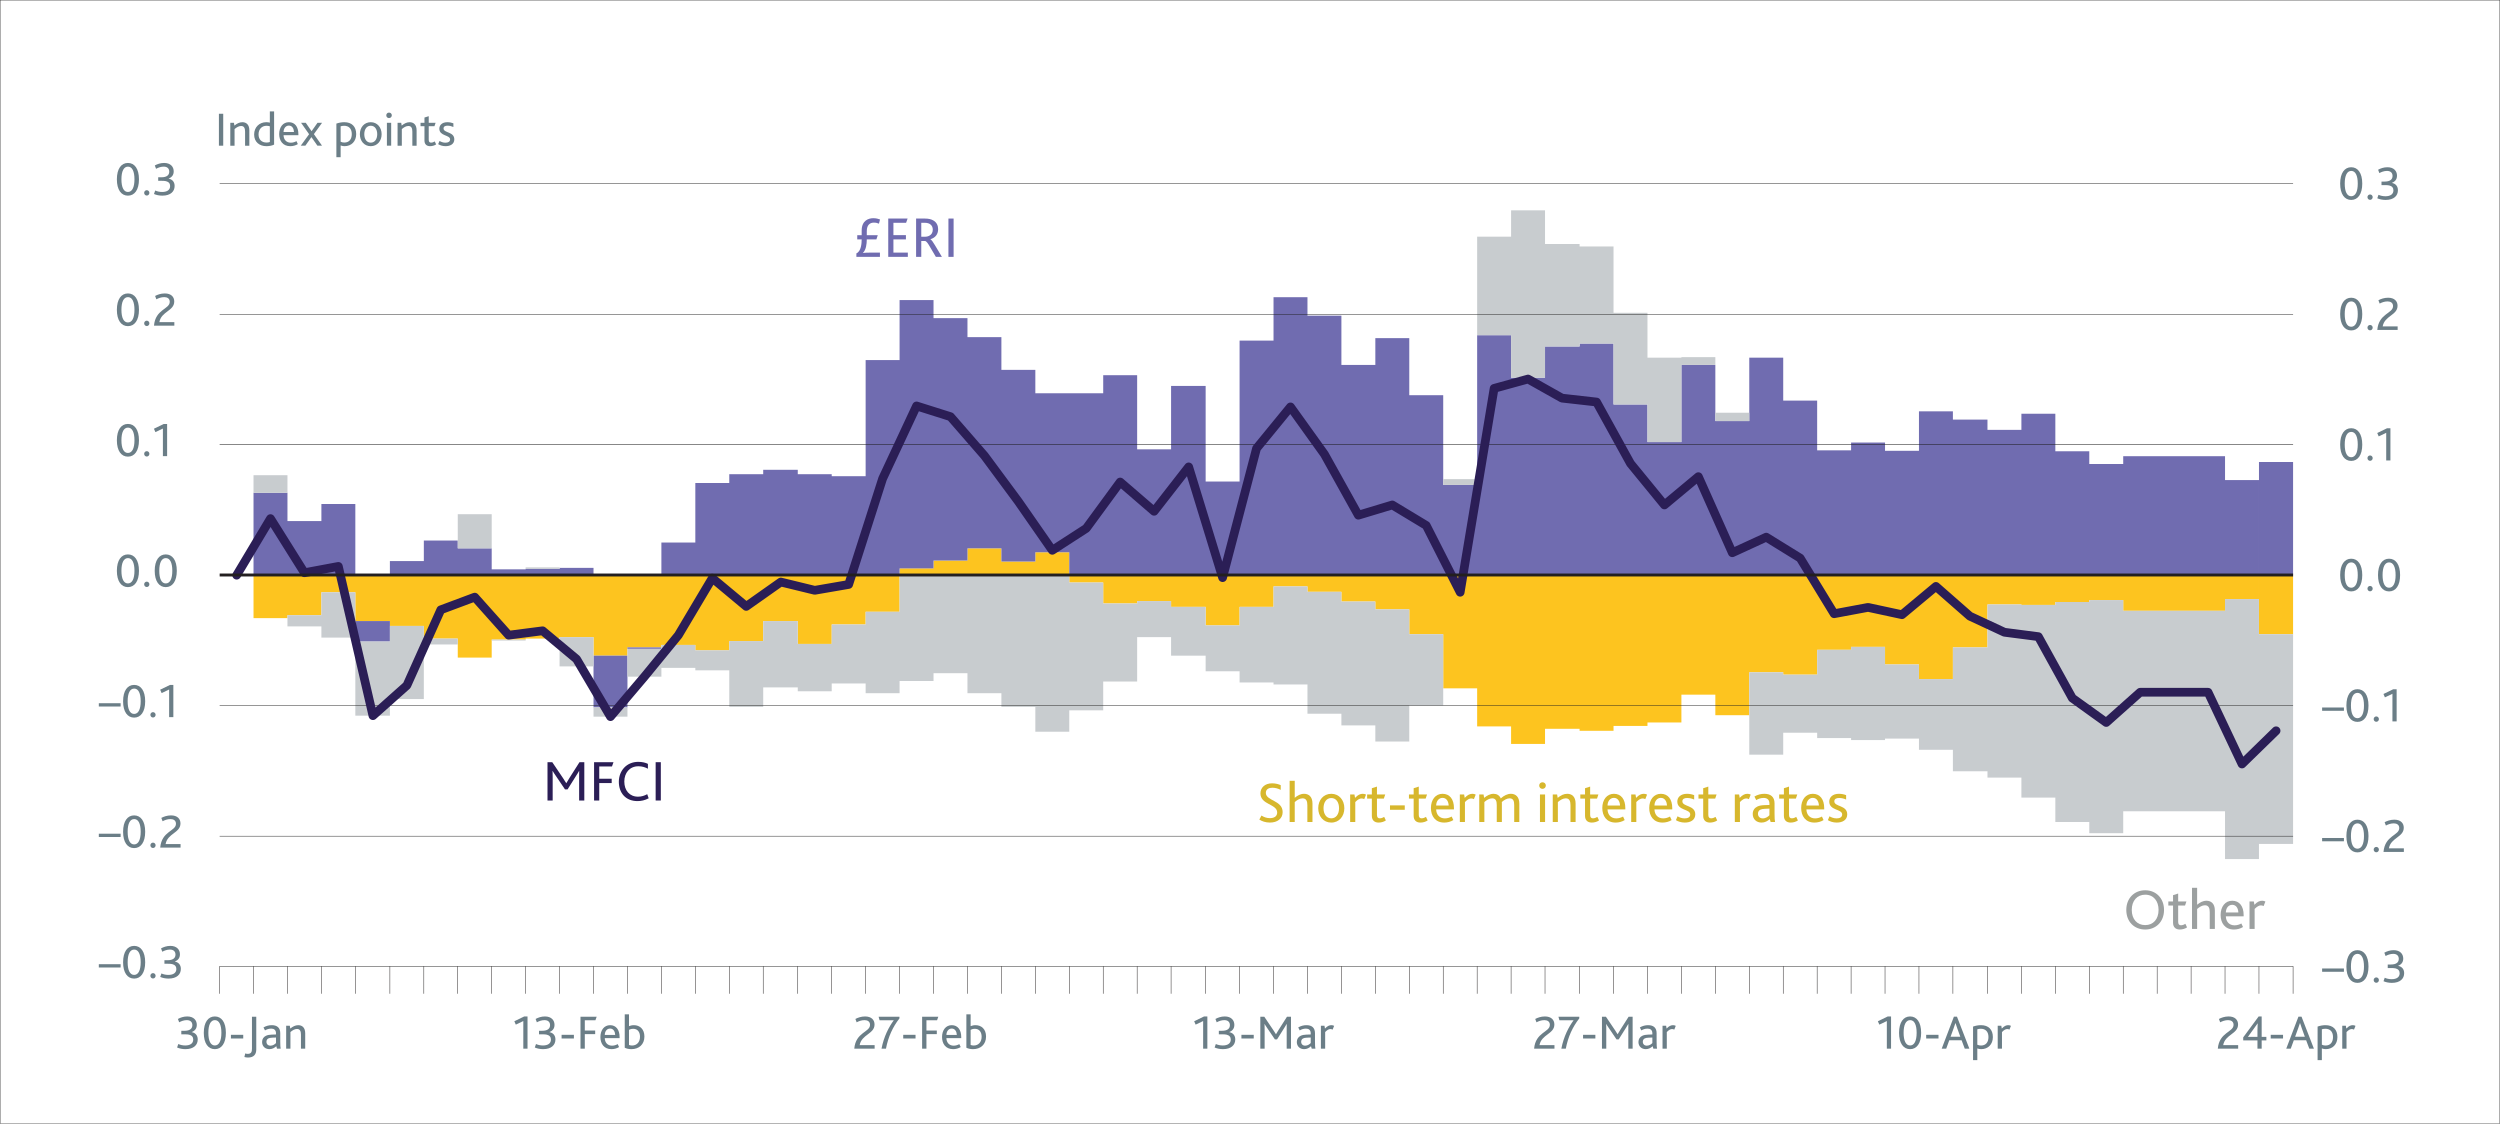<?xml version="1.0" encoding="utf-8"?>
<!-- Generator: Adobe Illustrator 22.1.0, SVG Export Plug-In . SVG Version: 6.00 Build 0)  -->
<svg version="1.1" id="Layer_1" xmlns="http://www.w3.org/2000/svg" xmlns:xlink="http://www.w3.org/1999/xlink" x="0px" y="0px"
	 viewBox="0 0 2579.5 1159.4" style="enable-background:new 0 0 2579.5 1159.4;" xml:space="preserve">
<style type="text/css">
	.st0{fill:#FDC41F;}
	.st1{fill:#706CB0;}
	.st2{fill:#C8CCCF;}
	.st3{fill:none;stroke:#231F20;stroke-width:0.49;stroke-linejoin:round;}
	.st4{fill:none;stroke:#1E1E1E;stroke-width:0.49;stroke-linejoin:round;}
	.st5{fill:none;stroke:#2B1E56;stroke-width:9;stroke-linecap:round;stroke-linejoin:round;stroke-miterlimit:10;}
	.st6{fill:#6B7E87;}
	.st7{fill:#D7B72D;}
	.st8{fill:#9CA0A0;}
	.st9{fill:#2B1E56;}
	.st10{fill:none;stroke:#231F20;stroke-width:3;stroke-linejoin:round;}
	.st11{fill:none;stroke:#1E1E1E;stroke-width:0.75;stroke-linejoin:round;}
</style>
<path class="st0" d="M2330.8,654.38H2366v-60.9h-35.19V654.38z M2295.78,618.14h35.02v-24.66h-35.02V618.14z M2260.77,630.22h35.02
	v-36.74h-35.02V630.22z M2225.75,630.22h35.02v-36.74h-35.02V630.22z M2190.73,630.22h35.02v-36.74h-35.02V630.22z M2155.72,619.15
	h35.02v-25.67h-35.02V619.15z M2120.7,621.16h35.02v-27.68h-35.02V621.16z M2085.68,624.18h35.02v-30.7h-35.02V624.18z
	 M2050.67,623.68h35.02v-30.2h-35.02V623.68z M2015,667.96h35.67v-74.48H2015V667.96z M1979.99,700.68H2015v-107.2h-35.02V700.68z
	 M1944.97,685.58h35.02v-92.1h-35.02V685.58z M1909.95,667.46h35.02v-73.98h-35.02V667.46z M1874.94,670.48h35.02v-77h-35.02V670.48
	z M1839.92,696.15h35.02V593.48h-35.02V696.15z M1804.9,693.63h35.02V593.48h-35.02V693.63z M1769.89,737.92h35.02V593.48h-35.02
	V737.92z M1734.87,716.78h35.02v-123.3h-35.02V716.78z M1699.85,745.47h35.02V593.48h-35.02V745.47z M1664.84,748.99h35.02V593.48
	h-35.02V748.99z M1629.82,754.02h35.02V593.48h-35.02V754.02z M1594.15,752.01h35.67V593.48h-35.67V752.01z M1559.14,767.61h35.02
	V593.48h-35.02V767.61z M1524.12,749.49h35.02V593.48h-35.02V749.49z M1489.1,710.24h35.02V593.48h-35.02V710.24z M1454.09,654.38
	h35.02v-60.9h-35.02V654.38z M1419.07,628.71h35.02v-35.23h-35.02V628.71z M1384.05,620.66h35.02v-27.18h-35.02V620.66z
	 M1349.04,610.59h35.02v-17.11h-35.02V610.59z M1314.02,605.06h35.02v-11.58h-35.02V605.06z M1279,626.19h35.02v-32.71H1279V626.19z
	 M1243.99,645.32H1279v-51.84h-35.02V645.32z M1208.32,626.19h35.67v-32.71h-35.67V626.19z M1173.31,620.15h35.02v-26.67h-35.02
	V620.15z M1138.29,622.67h35.02v-29.19h-35.02V622.67z M1103.27,601.03h35.02v-7.55h-35.02V601.03z M1068.26,569.83h35.02v23.65
	h-35.02V569.83z M1033.24,579.39h35.02v14.09h-35.02V579.39z M998.22,565.8h35.02v27.68h-35.02V565.8z M963.21,578.38h35.02v15.1
	h-35.02V578.38z M928.19,586.43h35.02v7.05h-35.02V586.43z M893.17,631.23h35.02v-37.75h-35.02V631.23z M858.16,644.31h35.02v-50.83
	h-35.02V644.31z M823.14,664.44h35.02v-70.96h-35.02V664.44z M787.47,640.79h35.67v-47.31h-35.67V640.79z M752.46,661.42h35.02
	v-67.94h-35.02V661.42z M717.44,670.98h35.02v-77.5h-35.02V670.98z M682.42,665.45h35.02v-71.97h-35.02V665.45z M647.41,667.96
	h35.02v-74.48h-35.02V667.96z M612.39,676.52h35.02v-83.04h-35.02V676.52z M577.37,657.4h35.02v-63.92h-35.02V657.4z M542.36,658.91
	h35.02v-65.42h-35.02V658.91z M507.34,659.91h35.02v-66.43h-35.02V659.91z M472.32,678.53h35.02v-85.05h-35.02V678.53z
	 M437.31,658.91h35.02v-65.42h-35.02V658.91z M402.29,645.82h35.02v-52.34h-35.02V645.82z M366.63,640.79h35.67v-47.31h-35.67
	V640.79z M331.61,611.09h35.02v-17.61h-35.02V611.09z M296.59,634.75h35.02v-41.27h-35.02V634.75z M261.58,637.77h35.02v-44.29
	h-35.02V637.77z"/>
<path class="st1" d="M2330.8,476.72H2366v116.76h-35.19V476.72z M2295.78,495.34h35.02v98.14h-35.02V495.34z M2260.77,470.68h35.02
	v122.8h-35.02V470.68z M2225.75,470.68h35.02v122.8h-35.02V470.68z M2190.73,470.68h35.02v122.8h-35.02V470.68z M2155.72,478.73
	h35.02v114.75h-35.02V478.73z M2120.7,465.65h35.02v127.83h-35.02V465.65z M2085.68,426.9h35.02v166.58h-35.02V426.9z
	 M2050.67,443.51h35.02v149.97h-35.02V443.51z M2015,432.94h35.67v160.54H2015V432.94z M1979.99,424.38H2015v169.1h-35.02V424.38z
	 M1944.97,465.15h35.02v128.33h-35.02V465.15z M1909.95,456.59h35.02v136.89h-35.02V456.59z M1874.94,464.64h35.02v128.84h-35.02
	V464.64z M1839.92,413.31h35.02v180.17h-35.02V413.31z M1804.9,369.02h35.02v224.46h-35.02V369.02z M1769.89,434.45h35.02v159.03
	h-35.02V434.45z M1734.87,376.57h35.02v216.91h-35.02V376.57z M1699.85,456.09h35.02v137.39h-35.02V456.09z M1664.84,417.34h35.02
	v176.14h-35.02V417.34z M1629.82,354.43h35.02v239.05h-35.02V354.43z M1594.15,357.45h35.67v236.03h-35.67V357.45z M1559.14,389.66
	h35.02v203.82h-35.02V389.66z M1524.12,345.87h35.02v247.61h-35.02V345.87z M1489.1,500.38h35.02v93.1h-35.02V500.38z
	 M1454.09,407.77h35.02v185.71h-35.02V407.77z M1419.07,348.89h35.02v244.59h-35.02V348.89z M1384.05,376.57h35.02v216.91h-35.02
	V376.57z M1349.04,325.74h35.02v267.74h-35.02V325.74z M1314.02,306.62h35.02v286.86h-35.02V306.62z M1279,351.41h35.02v242.07H1279
	V351.41z M1243.99,496.85H1279v96.63h-35.02V496.85z M1208.32,398.21h35.67v195.27h-35.67V398.21z M1173.31,463.64h35.02v129.84
	h-35.02V463.64z M1138.29,387.14h35.02v206.34h-35.02V387.14z M1103.27,405.76h35.02v187.72h-35.02V405.76z M1068.26,405.76h35.02
	v164.07h-35.02V405.76z M1033.24,381.6h35.02v197.78h-35.02V381.6z M998.22,347.88h35.02V565.8h-35.02V347.88z M963.21,328.26h35.02
	v250.13h-35.02V328.26z M928.19,309.64h35.02v276.8h-35.02V309.64z M893.17,371.54h35.02v221.94h-35.02V371.54z M858.16,491.32
	h35.02v102.16h-35.02V491.32z M823.14,489.3h35.02v104.18h-35.02V489.3z M787.47,484.77h35.67v108.71h-35.67V484.77z M752.46,489.3
	h35.02v104.18h-35.02V489.3z M717.44,498.36h35.02v95.12h-35.02V498.36z M682.42,559.76h35.02v33.72h-35.02V559.76z M647.41,669.47
	h35.02v-1.51h-35.02V669.47z M612.39,729.87h35.02v-53.35h-35.02V729.87z M577.37,585.93h35.02v7.55h-35.02V585.93z M542.36,586.94
	h35.02v6.54h-35.02V586.94z M507.34,587.44h35.02v6.04h-35.02V587.44z M472.32,565.8h35.02v27.68h-35.02V565.8z M437.31,557.75
	h35.02v35.73h-35.02V557.75z M402.29,578.89h35.02v14.59h-35.02V578.89z M366.63,661.93h35.67v-21.14h-35.67V661.93z M331.61,520
	h35.02v73.48h-35.02V520z M296.59,537.62h35.02v55.86h-35.02V537.62z M261.58,508.43h35.02v85.05h-35.02V508.43z"/>
<path class="st2" d="M2330.8,870.78H2366V654.38h-35.19V870.78z M2295.78,886.38h35.02V618.14h-35.02V886.38z M2260.77,837.06h35.02
	V630.22h-35.02V837.06z M2225.75,837.06h35.02V630.22h-35.02V837.06z M2190.73,837.06h35.02V630.22h-35.02V837.06z M2155.72,859.71
	h35.02V619.15h-35.02V859.71z M2120.7,848.13h35.02V621.16h-35.02V848.13z M2085.68,822.97h35.02V624.18h-35.02V822.97z
	 M2050.67,802.34h35.02V623.68h-35.02V802.34z M2015,795.79h35.67V667.96H2015V795.79z M1979.99,773.65H2015v-72.97h-35.02V773.65z
	 M1944.97,762.08h35.02v-76.5h-35.02V762.08z M1909.95,763.59h35.02v-96.12h-35.02V763.59z M1874.94,761.57h35.02v-91.09h-35.02
	V761.57z M1839.92,756.04h35.02v-59.89h-35.02V756.04z M1804.9,778.68h35.02v-85.05h-35.02V778.68z M1769.89,425.89h35.02v8.56
	h-35.02V425.89z M1734.87,368.52h35.02v8.05h-35.02V368.52z M1699.85,369.02h35.02v87.07h-35.02V369.02z M1664.84,322.72h35.02
	v94.61h-35.02V322.72z M1629.82,254.28h35.02v100.15h-35.02V254.28z M1594.15,251.76h35.67v105.69h-35.67V251.76z M1559.14,217.03
	h35.02v172.62h-35.02V217.03z M1524.12,244.21h35.02v101.66h-35.02V244.21z M1489.1,494.34h35.02v6.04h-35.02V494.34z
	 M1454.09,727.85h35.02v-73.48h-35.02V727.85z M1419.07,765.1h35.02V628.71h-35.02V765.1z M1384.05,748.49h35.02V620.66h-35.02
	V748.49z M1349.04,736.41h35.02V610.59h-35.02V736.41z M1314.02,706.21h35.02V605.06h-35.02V706.21z M1279,704.2h35.02v-78.01H1279
	V704.2z M1243.99,692.62H1279v-47.31h-35.02V692.62z M1208.32,676.52h35.67v-50.33h-35.67V676.52z M1173.31,657.4h35.02v-37.24
	h-35.02V657.4z M1138.29,703.19h35.02v-80.52h-35.02V703.19z M1103.27,732.89h35.02V601.03h-35.02V732.89z M1068.26,755.03h35.02
	V593.48h-35.02V755.03z M1033.24,729.36h35.02V593.48h-35.02V729.36z M998.22,715.27h35.02V593.48h-35.02V715.27z M963.21,694.64
	h35.02V593.48h-35.02V694.64z M928.19,702.69h35.02V593.48h-35.02V702.69z M893.17,715.27h35.02v-84.05h-35.02V715.27z
	 M858.16,705.21h35.02v-60.9h-35.02V705.21z M823.14,713.26h35.02v-48.82h-35.02V713.26z M787.47,709.23h35.67v-68.44h-35.67V709.23
	z M752.46,729.36h35.02v-67.94h-35.02V729.36z M717.44,691.62h35.02v-20.63h-35.02V691.62z M682.42,689.1h35.02v-23.65h-35.02V689.1
	z M647.41,698.16h35.02v-28.69h-35.02V698.16z M612.39,739.43h35.02v-9.56h-35.02V739.43z M577.37,687.59h35.02v-30.2h-35.02V687.59
	z M542.36,585.43h35.02v1.51h-35.02V585.43z M507.34,660.92h35.02v-1.01h-35.02V660.92z M472.32,530.57h35.02v35.23h-35.02V530.57z
	 M437.31,664.94h35.02v-6.04h-35.02V664.94z M402.29,721.31h35.02v-75.49h-35.02V721.31z M366.63,738.42h35.67v-76.5h-35.67V738.42z
	 M331.61,657.9h35.02v-46.8h-35.02V657.9z M296.59,646.32h35.02v-11.58h-35.02V646.32z M261.58,490.31h35.02v18.12h-35.02V490.31z"
	/>
<path class="st3" d="M2366,996.96v28.35 M2330.8,996.96v28.35 M2295.78,996.96v28.35 M2260.77,996.96v28.35 M2225.75,996.96v28.35
	 M2190.73,996.96v28.35 M2155.72,996.96v28.35 M2120.7,996.96v28.35 M2085.68,996.96v28.35 M2050.67,996.96v28.35 M2015,996.96
	v28.35 M1979.98,996.96v28.35 M1944.97,996.96v28.35 M1909.95,996.96v28.35 M1874.93,996.96v28.35 M1839.92,996.96v28.35
	 M1804.9,996.96v28.35 M1769.88,996.96v28.35 M1734.87,996.96v28.35 M1699.85,996.96v28.35 M1664.83,996.96v28.35 M1629.82,996.96
	v28.35 M1594.15,996.96v28.35 M1559.14,996.96v28.35 M1524.12,996.96v28.35 M1489.1,996.96v28.35 M1454.09,996.96v28.35
	 M1419.07,996.96v28.35 M1384.05,996.96v28.35 M1349.04,996.96v28.35 M1314.02,996.96v28.35 M1279,996.96v28.35 M1243.99,996.96
	v28.35 M1208.32,996.96v28.35 M1173.31,996.96v28.35 M1138.29,996.96v28.35 M1103.27,996.96v28.35 M1068.26,996.96v28.35
	 M1033.24,996.96v28.35 M998.22,996.96v28.35 M963.21,996.96v28.35 M928.19,996.96v28.35 M893.17,996.96v28.35 M858.16,996.96v28.35
	 M823.14,996.96v28.35 M787.47,996.96v28.35 M752.46,996.96v28.35 M717.44,996.96v28.35 M682.42,996.96v28.35 M647.41,996.96v28.35
	 M612.39,996.96v28.35 M577.37,996.96v28.35 M542.36,996.96v28.35 M507.34,996.96v28.35 M472.32,996.96v28.35 M437.31,996.96v28.35
	 M402.29,996.96v28.35 M366.63,996.96v28.35 M331.61,996.96v28.35 M296.59,996.96v28.35 M261.58,996.96v28.35 M226.65,996.96v28.35"
	/>
<line class="st4" x1="226.63" y1="189.35" x2="2366" y2="189.35"/>
<line class="st4" x1="226.63" y1="324.23" x2="2366" y2="324.23"/>
<line class="st4" x1="226.63" y1="458.6" x2="2366" y2="458.6"/>
<line class="st4" x1="226.63" y1="727.85" x2="2366" y2="727.85"/>
<line class="st4" x1="226.63" y1="862.73" x2="2366" y2="862.73"/>
<line class="st4" x1="226.63" y1="997.17" x2="2366" y2="997.17"/>
<g>
	<polyline class="st5" points="244.19,593.48 279.08,535.1 314.1,590.96 349.12,584.42 384.78,738.42 419.8,707.22 454.82,629.21 
		489.83,616.13 524.85,655.38 559.87,650.85 594.88,680.04 629.9,739.43 664.92,698.16 699.93,655.38 734.95,596.5 769.97,625.69 
		805.63,600.53 840.65,609.08 875.66,603.04 910.68,493.83 945.7,418.85 980.71,429.92 1015.73,470.18 1050.75,517.49 
		1085.76,567.81 1120.78,545.17 1155.8,497.36 1190.81,527.55 1226.48,481.75 1261.49,596 1296.51,462.63 1331.53,419.85 
		1366.54,468.67 1401.56,531.58 1436.58,521.01 1471.59,542.15 1506.61,611.09 1541.63,400.73 1576.64,391.09 1611.66,410.79 
		1647.33,414.82 1682.34,478.23 1717.36,521.01 1752.38,491.82 1787.39,570.33 1822.41,554.23 1857.43,575.87 1892.44,633.24 
		1927.46,626.7 1962.48,634.25 1997.49,605.06 2032.51,635.76 2068.17,652.36 2103.19,656.89 2138.21,720.3 2173.22,745.47 
		2208.24,714.27 2243.26,714.27 2278.27,714.27 2313.29,788.31 2348.46,754.02 	"/>
</g>
<g>
	<path class="st6" d="M183.97,1077.22c2.2,1,4.65,1.5,7.2,1.5c4.75,0,8.2-1.9,8.2-6.1c0-2.65-1.45-4.35-4.3-5.05
		c-1.1-0.25-2.45-0.35-4.2-0.35h-3.8v-3.65h3.2c6,0,8.2-2.5,8.2-5.8c0-3.05-1.85-5.2-5.75-5.2c-2.95,0-5.8,1.1-7.85,2.25l-1.3-3.45
		c2.4-1.35,5.8-2.6,9.6-2.6c6.75,0,9.9,4.05,9.9,8.65c0,3.65-1.75,6.05-5.2,7.45v0.1c3.85,0.75,6.15,3.45,6.15,7.55
		c0,5.55-4,10-12.75,10c-3.1,0-6.2-0.65-8.55-1.7L183.97,1077.22z"/>
	<path class="st6" d="M210.27,1065.67c0-10.95,4.55-16.9,11.4-16.9c6.85,0,11.4,5.95,11.4,16.9c0,10.9-4.55,16.85-11.4,16.85
		C214.82,1082.52,210.27,1076.57,210.27,1065.67z M228.43,1065.67c0-8.3-2.35-13.1-6.7-13.1c-4.4,0-6.75,4.8-6.75,13.1
		c0,8.25,2.35,13.05,6.7,13.05C226.03,1078.72,228.43,1073.92,228.43,1065.67z"/>
	<path class="st6" d="M238.27,1067.72h12.7v3.8h-12.7V1067.72z"/>
	<path class="st6" d="M253.02,1086.92c0.85,0.35,1.85,0.45,2.65,0.45c3.6,0,4.3-2.2,4.3-5.3v-33h4.45v33.8c0,4.9-2.45,8.3-8.5,8.3
		c-1.5,0-2.7-0.25-3.75-0.55L253.02,1086.92z"/>
	<path class="st6" d="M285.07,1079.47c-1.8,1.7-4.1,3.05-7.05,3.05c-4.35,0-7.6-2.85-7.6-7.4c0-3.15,1.6-5.25,4-6.4
		c1.65-0.8,3.55-1.1,5.95-1.2l4.4-0.15v-1.25c0-3.35-2.05-4.8-4.9-4.8c-2.7,0-4.75,0.85-6.45,1.85l-1.55-3.05
		c2.75-1.65,5.75-2.35,8.55-2.35c5.35,0,8.75,2.55,8.75,8.25v8.6c0,4.05,0.15,6.2,0.45,7.4h-3.8L285.07,1079.47z M280.92,1070.67
		c-1.9,0.05-3.15,0.35-4.15,0.85c-1.2,0.7-1.85,1.9-1.85,3.35c0,2.45,1.6,4.05,4.15,4.05c2.7,0,4.7-1.65,5.7-2.7v-5.7
		L280.92,1070.67z"/>
	<path class="st6" d="M295.27,1058.37h3.75l0.5,2.9c2.55-2.1,5.2-3.5,8.2-3.5c3.75,0,7.2,2.2,7.2,8.4v15.85h-4.4v-14.4
		c0-3.35-0.8-5.95-4.05-5.95c-2.4,0-4.7,1.4-6.8,3.2v17.15h-4.4V1058.37z"/>
</g>
<g>
	<path class="st6" d="M539.95,1053.52l-7.75,3.7l-1.5-3.5l10.1-4.9h3.5v33.2h-4.35V1053.52z"/>
	<path class="st6" d="M553.05,1077.22c2.2,1,4.65,1.5,7.2,1.5c4.75,0,8.2-1.9,8.2-6.1c0-2.65-1.45-4.35-4.3-5.05
		c-1.1-0.25-2.45-0.35-4.2-0.35h-3.8v-3.65h3.2c6,0,8.2-2.5,8.2-5.8c0-3.05-1.85-5.2-5.75-5.2c-2.95,0-5.8,1.1-7.85,2.25l-1.3-3.45
		c2.4-1.35,5.8-2.6,9.6-2.6c6.75,0,9.9,4.05,9.9,8.65c0,3.65-1.75,6.05-5.2,7.45v0.1c3.85,0.75,6.15,3.45,6.15,7.55
		c0,5.55-4,10-12.75,10c-3.1,0-6.2-0.65-8.55-1.7L553.05,1077.22z"/>
	<path class="st6" d="M579.45,1067.72h12.7v3.8h-12.7V1067.72z"/>
	<path class="st6" d="M598.95,1049.07h16.7l-1.3,3.65H603.4v10.6h10.7v3.7h-10.7v15h-4.45V1049.07z"/>
	<path class="st6" d="M619.5,1070.02c0-7.2,3.95-12.25,10-12.25c6.2,0,9.8,4.75,9.8,12.3v1.1H624c0.1,4.45,2.8,7.75,7.5,7.75
		c2.25,0,4.2-0.7,5.85-1.6l1.4,3.05c-2.2,1.4-5.1,2.15-7.8,2.15C623.1,1082.52,619.5,1076.77,619.5,1070.02z M634.75,1067.87
		c-0.1-3.3-1.7-6.6-5.25-6.6c-3.4,0-5.45,3-5.5,6.6H634.75z"/>
	<path class="st6" d="M644.6,1081.02v-34.4h4.4v12.15c1.45-0.55,2.95-1,5.05-1c6.05,0,10.85,4.05,10.85,11.75c0,8.2-5.7,13-13.4,13
		C648.55,1082.52,646.15,1081.87,644.6,1081.02z M660.35,1069.72c0-4.85-2.45-8.2-6.95-8.2c-2.3,0-3.6,0.7-4.4,1.05v15.65
		c1.1,0.4,2.25,0.55,3.2,0.55C657.05,1078.77,660.35,1075.22,660.35,1069.72z"/>
</g>
<g>
	<path class="st6" d="M897.7,1057.42c0-3.5-2.65-4.85-5.65-4.85c-3.25,0-6.1,1.15-8.15,2.25l-1.3-3.45c2.3-1.25,5.9-2.6,9.95-2.6
		c6.65,0,9.8,3.6,9.8,8.3c0,9.85-13.4,10.2-15.35,21.3h15.45v3.65h-21C882.9,1064.87,897.7,1065.17,897.7,1057.42z"/>
	<path class="st6" d="M922.2,1052.72h-14.65l-1-3.65h21.5v1.75c-6.8,8.6-11.65,19.15-13.9,31.2h-4.6
		C911.95,1069.47,917.2,1059.47,922.2,1052.72z"/>
	<path class="st6" d="M931.95,1067.72h12.7v3.8h-12.7V1067.72z"/>
	<path class="st6" d="M951.45,1049.07h16.7l-1.3,3.65H955.9v10.6h10.7v3.7h-10.7v15h-4.45V1049.07z"/>
	<path class="st6" d="M972,1070.02c0-7.2,3.95-12.25,10-12.25c6.2,0,9.8,4.75,9.8,12.3v1.1h-15.3c0.1,4.45,2.8,7.75,7.5,7.75
		c2.25,0,4.2-0.7,5.85-1.6l1.4,3.05c-2.2,1.4-5.1,2.15-7.8,2.15C975.6,1082.52,972,1076.77,972,1070.02z M987.25,1067.87
		c-0.1-3.3-1.7-6.6-5.25-6.6c-3.4,0-5.45,3-5.5,6.6H987.25z"/>
	<path class="st6" d="M997.1,1081.02v-34.4h4.4v12.15c1.45-0.55,2.95-1,5.05-1c6.05,0,10.85,4.05,10.85,11.75c0,8.2-5.7,13-13.4,13
		C1001.05,1082.52,998.65,1081.87,997.1,1081.02z M1012.85,1069.72c0-4.85-2.45-8.2-6.95-8.2c-2.3,0-3.6,0.7-4.4,1.05v15.65
		c1.1,0.4,2.25,0.55,3.2,0.55C1009.55,1078.77,1012.85,1075.22,1012.85,1069.72z"/>
</g>
<g>
	<path class="st6" d="M1241.4,1053.52l-7.75,3.7l-1.5-3.5l10.1-4.9h3.5v33.2h-4.35V1053.52z"/>
	<path class="st6" d="M1254.5,1077.22c2.2,1,4.65,1.5,7.2,1.5c4.75,0,8.2-1.9,8.2-6.1c0-2.65-1.45-4.35-4.3-5.05
		c-1.1-0.25-2.45-0.35-4.2-0.35h-3.8v-3.65h3.2c6,0,8.2-2.5,8.2-5.8c0-3.05-1.85-5.2-5.75-5.2c-2.95,0-5.8,1.1-7.85,2.25l-1.3-3.45
		c2.4-1.35,5.8-2.6,9.6-2.6c6.75,0,9.9,4.05,9.9,8.65c0,3.65-1.75,6.05-5.2,7.45v0.1c3.85,0.75,6.15,3.45,6.15,7.55
		c0,5.55-4,10-12.75,10c-3.1,0-6.2-0.65-8.55-1.7L1254.5,1077.22z"/>
	<path class="st6" d="M1280.9,1067.72h12.7v3.8h-12.7V1067.72z"/>
	<path class="st6" d="M1300.4,1049.07h4.1l9.05,13.4c1.3,2,2.15,3.25,2.95,4.6h0.1c0.75-1.3,1.65-2.8,2.9-4.8l8.4-13.2h4.15v32.95
		h-4.45v-20.35c0-1.55,0-3.55,0.05-5.2h-0.05c-0.65,1.25-1.7,2.95-2.35,3.9l-7.6,12.1h-2.2l-8.35-12.35c-0.7-1-1.6-2.3-2.25-3.55
		h-0.1c0.1,1.45,0.1,3.6,0.1,5v20.45h-4.45V1049.07z"/>
	<path class="st6" d="M1352.7,1079.47c-1.8,1.7-4.1,3.05-7.05,3.05c-4.35,0-7.6-2.85-7.6-7.4c0-3.15,1.6-5.25,4-6.4
		c1.65-0.8,3.55-1.1,5.95-1.2l4.4-0.15v-1.25c0-3.35-2.05-4.8-4.9-4.8c-2.7,0-4.75,0.85-6.45,1.85l-1.55-3.05
		c2.75-1.65,5.75-2.35,8.55-2.35c5.35,0,8.75,2.55,8.75,8.25v8.6c0,4.05,0.15,6.2,0.45,7.4h-3.8L1352.7,1079.47z M1348.55,1070.67
		c-1.9,0.05-3.15,0.35-4.15,0.85c-1.2,0.7-1.85,1.9-1.85,3.35c0,2.45,1.6,4.05,4.15,4.05c2.7,0,4.7-1.65,5.7-2.7v-5.7
		L1348.55,1070.67z"/>
	<path class="st6" d="M1362.9,1058.37h3.7l0.5,2.9c2.5-2.65,4.5-3.5,6.65-3.5c1,0,2.1,0.25,2.8,0.7l-1.55,3.9
		c-0.75-0.4-1.5-0.6-2.25-0.6c-1.7,0-3.25,0.9-5.45,3.05v17.2h-4.4V1058.37z"/>
</g>
<g>
	<path class="st6" d="M1599.15,1057.42c0-3.5-2.65-4.85-5.65-4.85c-3.25,0-6.1,1.15-8.15,2.25l-1.3-3.45c2.3-1.25,5.9-2.6,9.95-2.6
		c6.65,0,9.8,3.6,9.8,8.3c0,9.85-13.4,10.2-15.35,21.3h15.45v3.65h-21C1584.35,1064.87,1599.15,1065.17,1599.15,1057.42z"/>
	<path class="st6" d="M1623.65,1052.72H1609l-1-3.65h21.5v1.75c-6.8,8.6-11.65,19.15-13.9,31.2h-4.6
		C1613.4,1069.47,1618.65,1059.47,1623.65,1052.72z"/>
	<path class="st6" d="M1633.4,1067.72h12.7v3.8h-12.7V1067.72z"/>
	<path class="st6" d="M1652.9,1049.07h4.1l9.05,13.4c1.3,2,2.15,3.25,2.95,4.6h0.1c0.75-1.3,1.65-2.8,2.9-4.8l8.4-13.2h4.15v32.95
		h-4.45v-20.35c0-1.55,0-3.55,0.05-5.2h-0.05c-0.65,1.25-1.7,2.95-2.35,3.9l-7.6,12.1h-2.2l-8.35-12.35c-0.7-1-1.6-2.3-2.25-3.55
		h-0.1c0.1,1.45,0.1,3.6,0.1,5v20.45h-4.45V1049.07z"/>
	<path class="st6" d="M1705.2,1079.47c-1.8,1.7-4.1,3.05-7.05,3.05c-4.35,0-7.6-2.85-7.6-7.4c0-3.15,1.6-5.25,4-6.4
		c1.65-0.8,3.55-1.1,5.95-1.2l4.4-0.15v-1.25c0-3.35-2.05-4.8-4.9-4.8c-2.7,0-4.75,0.85-6.45,1.85l-1.55-3.05
		c2.75-1.65,5.75-2.35,8.55-2.35c5.35,0,8.75,2.55,8.75,8.25v8.6c0,4.05,0.15,6.2,0.45,7.4h-3.8L1705.2,1079.47z M1701.05,1070.67
		c-1.9,0.05-3.15,0.35-4.15,0.85c-1.2,0.7-1.85,1.9-1.85,3.35c0,2.45,1.6,4.05,4.15,4.05c2.7,0,4.7-1.65,5.7-2.7v-5.7
		L1701.05,1070.67z"/>
	<path class="st6" d="M1715.4,1058.37h3.7l0.5,2.9c2.5-2.65,4.5-3.5,6.65-3.5c1,0,2.1,0.25,2.8,0.7l-1.55,3.9
		c-0.75-0.4-1.5-0.6-2.25-0.6c-1.7,0-3.25,0.9-5.45,3.05v17.2h-4.4V1058.37z"/>
</g>
<g>
	<path class="st6" d="M1946.84,1053.52l-7.75,3.7l-1.5-3.5l10.1-4.9h3.5v33.2h-4.35V1053.52z"/>
	<path class="st6" d="M1959.44,1065.67c0-10.95,4.55-16.9,11.4-16.9c6.85,0,11.4,5.95,11.4,16.9c0,10.9-4.55,16.85-11.4,16.85
		C1963.99,1082.52,1959.44,1076.57,1959.44,1065.67z M1977.59,1065.67c0-8.3-2.35-13.1-6.7-13.1c-4.4,0-6.75,4.8-6.75,13.1
		c0,8.25,2.35,13.05,6.7,13.05C1975.19,1078.72,1977.59,1073.92,1977.59,1065.67z"/>
	<path class="st6" d="M1987.44,1067.72h12.7v3.8h-12.7V1067.72z"/>
	<path class="st6" d="M2016.04,1048.97h3.15l12.8,33.05h-4.75l-3.25-8.65h-12.75l-3.15,8.65h-4.65L2016.04,1048.97z
		 M2022.64,1069.72l-3.1-8.6c-0.95-2.8-1.45-4.3-1.85-5.5h-0.1c-0.35,1.2-0.9,2.75-1.9,5.55l-3.1,8.55H2022.64z"/>
	<path class="st6" d="M2035.79,1059.22c2.55-0.9,5.35-1.45,8.15-1.45c7.85,0,12.3,4.6,12.3,12.3c0,7.55-5,12.45-12.05,12.45
		c-1.45,0-2.85-0.3-4-0.75v12.1h-4.4V1059.22z M2043.99,1078.77c5.05,0,7.7-3.45,7.7-8.75c0-5.85-3.3-8.55-7.9-8.55
		c-1.3,0-2.4,0.2-3.6,0.55v15.9C2041.44,1078.52,2042.54,1078.77,2043.99,1078.77z"/>
	<path class="st6" d="M2061.24,1058.37h3.7l0.5,2.9c2.5-2.65,4.5-3.5,6.65-3.5c1,0,2.1,0.25,2.8,0.7l-1.55,3.9
		c-0.75-0.4-1.5-0.6-2.25-0.6c-1.7,0-3.25,0.9-5.45,3.05v17.2h-4.4V1058.37z"/>
</g>
<g>
	<path class="st6" d="M2304.59,1057.42c0-3.5-2.65-4.85-5.65-4.85c-3.25,0-6.1,1.15-8.15,2.25l-1.3-3.45c2.3-1.25,5.9-2.6,9.95-2.6
		c6.65,0,9.8,3.6,9.8,8.3c0,9.85-13.4,10.2-15.35,21.3h15.45v3.65h-21C2289.79,1064.87,2304.59,1065.17,2304.59,1057.42z"/>
	<path class="st6" d="M2314.54,1070.37l15.9-21.55h3.15v21h4.85v3.65h-4.85v8.55h-4.35v-8.55h-14.7V1070.37z M2323.44,1069.82h5.8
		v-6.9c0-2.85,0.15-5.6,0.25-7.1l-10.1,14.05C2320.39,1069.87,2322.19,1069.82,2323.44,1069.82z"/>
	<path class="st6" d="M2342.94,1067.72h12.7v3.8h-12.7V1067.72z"/>
	<path class="st6" d="M2371.54,1048.97h3.15l12.8,33.05h-4.75l-3.25-8.65h-12.75l-3.15,8.65h-4.65L2371.54,1048.97z
		 M2378.14,1069.72l-3.1-8.6c-0.95-2.8-1.45-4.3-1.85-5.5h-0.1c-0.35,1.2-0.9,2.75-1.9,5.55l-3.1,8.55H2378.14z"/>
	<path class="st6" d="M2391.29,1059.22c2.55-0.9,5.35-1.45,8.15-1.45c7.85,0,12.3,4.6,12.3,12.3c0,7.55-5,12.45-12.05,12.45
		c-1.45,0-2.85-0.3-4-0.75v12.1h-4.4V1059.22z M2399.49,1078.77c5.05,0,7.7-3.45,7.7-8.75c0-5.85-3.3-8.55-7.9-8.55
		c-1.3,0-2.4,0.2-3.6,0.55v15.9C2396.94,1078.52,2398.04,1078.77,2399.49,1078.77z"/>
	<path class="st6" d="M2416.74,1058.37h3.7l0.5,2.9c2.5-2.65,4.5-3.5,6.65-3.5c1,0,2.1,0.25,2.8,0.7l-1.55,3.9
		c-0.75-0.4-1.5-0.6-2.25-0.6c-1.7,0-3.25,0.9-5.45,3.05v17.2h-4.4V1058.37z"/>
</g>
<g>
	<path class="st6" d="M101.96,994.86h22.5v3.4h-22.5V994.86z"/>
	<path class="st6" d="M127.01,992.86c0-10.95,4.55-16.9,11.4-16.9c6.85,0,11.4,5.95,11.4,16.9c0,10.9-4.55,16.85-11.4,16.85
		C131.56,1009.71,127.01,1003.76,127.01,992.86z M145.16,992.86c0-8.3-2.35-13.1-6.7-13.1c-4.4,0-6.75,4.8-6.75,13.1
		c0,8.25,2.35,13.05,6.7,13.05C142.76,1005.91,145.16,1001.11,145.16,992.86z"/>
	<path class="st6" d="M155.16,1006.81c0-1.5,1.2-2.75,2.7-2.75s2.7,1.25,2.7,2.75c0,1.55-1.2,2.8-2.7,2.8
		S155.16,1008.36,155.16,1006.81z"/>
	<path class="st6" d="M166.56,1004.41c2.2,1,4.65,1.5,7.2,1.5c4.75,0,8.2-1.9,8.2-6.1c0-2.65-1.45-4.35-4.3-5.05
		c-1.1-0.25-2.45-0.35-4.2-0.35h-3.8v-3.65h3.2c6,0,8.2-2.5,8.2-5.8c0-3.05-1.85-5.2-5.75-5.2c-2.95,0-5.8,1.1-7.85,2.25l-1.3-3.45
		c2.4-1.35,5.8-2.6,9.6-2.6c6.75,0,9.9,4.05,9.9,8.65c0,3.65-1.75,6.05-5.2,7.45v0.1c3.85,0.75,6.15,3.45,6.15,7.55
		c0,5.55-4,10-12.75,10c-3.1,0-6.2-0.65-8.55-1.7L166.56,1004.41z"/>
</g>
<g>
	<path class="st6" d="M101.96,860.22h22.5v3.4h-22.5V860.22z"/>
	<path class="st6" d="M127.01,858.22c0-10.95,4.55-16.9,11.4-16.9c6.85,0,11.4,5.95,11.4,16.9c0,10.9-4.55,16.85-11.4,16.85
		C131.56,875.07,127.01,869.12,127.01,858.22z M145.16,858.22c0-8.3-2.35-13.1-6.7-13.1c-4.4,0-6.75,4.8-6.75,13.1
		c0,8.25,2.35,13.05,6.7,13.05C142.76,871.27,145.16,866.47,145.16,858.22z"/>
	<path class="st6" d="M155.16,872.17c0-1.5,1.2-2.75,2.7-2.75s2.7,1.25,2.7,2.75c0,1.55-1.2,2.8-2.7,2.8
		S155.16,873.72,155.16,872.17z"/>
	<path class="st6" d="M181.56,849.97c0-3.5-2.65-4.85-5.65-4.85c-3.25,0-6.1,1.15-8.15,2.25l-1.3-3.45c2.3-1.25,5.9-2.6,9.95-2.6
		c6.65,0,9.8,3.6,9.8,8.3c0,9.85-13.4,10.2-15.35,21.3h15.45v3.65h-21C166.76,857.42,181.56,857.72,181.56,849.97z"/>
</g>
<g>
	<path class="st6" d="M101.96,725.58h22.5v3.4h-22.5V725.58z"/>
	<path class="st6" d="M127.01,723.58c0-10.95,4.55-16.9,11.4-16.9c6.85,0,11.4,5.95,11.4,16.9c0,10.9-4.55,16.85-11.4,16.85
		C131.56,740.43,127.01,734.48,127.01,723.58z M145.16,723.58c0-8.3-2.35-13.1-6.7-13.1c-4.4,0-6.75,4.8-6.75,13.1
		c0,8.25,2.35,13.05,6.7,13.05C142.76,736.63,145.16,731.83,145.16,723.58z"/>
	<path class="st6" d="M155.16,737.53c0-1.5,1.2-2.75,2.7-2.75s2.7,1.25,2.7,2.75c0,1.55-1.2,2.8-2.7,2.8
		S155.16,739.08,155.16,737.53z"/>
	<path class="st6" d="M174.51,711.43l-7.75,3.7l-1.5-3.5l10.1-4.9h3.5v33.2h-4.35V711.43z"/>
</g>
<g>
	<path class="st6" d="M120.59,588.94c0-10.95,4.55-16.9,11.4-16.9c6.85,0,11.4,5.95,11.4,16.9c0,10.9-4.55,16.85-11.4,16.85
		C125.14,605.79,120.59,599.84,120.59,588.94z M138.74,588.94c0-8.3-2.35-13.1-6.7-13.1c-4.4,0-6.75,4.8-6.75,13.1
		c0,8.25,2.35,13.05,6.7,13.05C136.34,601.99,138.74,597.19,138.74,588.94z"/>
	<path class="st6" d="M148.74,602.89c0-1.5,1.2-2.75,2.7-2.75s2.7,1.25,2.7,2.75c0,1.55-1.2,2.8-2.7,2.8
		S148.74,604.44,148.74,602.89z"/>
	<path class="st6" d="M159.63,588.94c0-10.95,4.55-16.9,11.4-16.9c6.85,0,11.4,5.95,11.4,16.9c0,10.9-4.55,16.85-11.4,16.85
		C164.19,605.79,159.63,599.84,159.63,588.94z M177.79,588.94c0-8.3-2.35-13.1-6.7-13.1c-4.4,0-6.75,4.8-6.75,13.1
		c0,8.25,2.35,13.05,6.7,13.05C175.39,601.99,177.79,597.19,177.79,588.94z"/>
</g>
<g>
	<path class="st6" d="M120.59,454.31c0-10.95,4.55-16.9,11.4-16.9c6.85,0,11.4,5.95,11.4,16.9c0,10.9-4.55,16.85-11.4,16.85
		C125.14,471.16,120.59,465.21,120.59,454.31z M138.74,454.31c0-8.3-2.35-13.1-6.7-13.1c-4.4,0-6.75,4.8-6.75,13.1
		c0,8.25,2.35,13.05,6.7,13.05C136.34,467.36,138.74,462.56,138.74,454.31z"/>
	<path class="st6" d="M148.74,468.26c0-1.5,1.2-2.75,2.7-2.75s2.7,1.25,2.7,2.75c0,1.55-1.2,2.8-2.7,2.8
		S148.74,469.81,148.74,468.26z"/>
	<path class="st6" d="M168.08,442.16l-7.75,3.7l-1.5-3.5l10.1-4.9h3.5v33.2h-4.35V442.16z"/>
</g>
<g>
	<path class="st6" d="M120.59,319.67c0-10.95,4.55-16.9,11.4-16.9c6.85,0,11.4,5.95,11.4,16.9c0,10.9-4.55,16.85-11.4,16.85
		C125.14,336.52,120.59,330.57,120.59,319.67z M138.74,319.67c0-8.3-2.35-13.1-6.7-13.1c-4.4,0-6.75,4.8-6.75,13.1
		c0,8.25,2.35,13.05,6.7,13.05C136.34,332.72,138.74,327.92,138.74,319.67z"/>
	<path class="st6" d="M148.74,333.62c0-1.5,1.2-2.75,2.7-2.75s2.7,1.25,2.7,2.75c0,1.55-1.2,2.8-2.7,2.8
		S148.74,335.17,148.74,333.62z"/>
	<path class="st6" d="M175.14,311.42c0-3.5-2.65-4.85-5.65-4.85c-3.25,0-6.1,1.15-8.15,2.25l-1.3-3.45c2.3-1.25,5.9-2.6,9.95-2.6
		c6.65,0,9.8,3.6,9.8,8.3c0,9.85-13.4,10.2-15.35,21.3h15.45v3.65h-21C160.33,318.87,175.14,319.17,175.14,311.42z"/>
</g>
<g>
	<path class="st6" d="M120.59,185.03c0-10.95,4.55-16.9,11.4-16.9c6.85,0,11.4,5.95,11.4,16.9c0,10.9-4.55,16.85-11.4,16.85
		C125.14,201.88,120.59,195.93,120.59,185.03z M138.74,185.03c0-8.3-2.35-13.1-6.7-13.1c-4.4,0-6.75,4.8-6.75,13.1
		c0,8.25,2.35,13.05,6.7,13.05C136.34,198.08,138.74,193.28,138.74,185.03z"/>
	<path class="st6" d="M148.74,198.98c0-1.5,1.2-2.75,2.7-2.75s2.7,1.25,2.7,2.75c0,1.55-1.2,2.8-2.7,2.8
		S148.74,200.53,148.74,198.98z"/>
	<path class="st6" d="M160.13,196.58c2.2,1,4.65,1.5,7.2,1.5c4.75,0,8.2-1.9,8.2-6.1c0-2.65-1.45-4.35-4.3-5.05
		c-1.1-0.25-2.45-0.35-4.2-0.35h-3.8v-3.65h3.2c6,0,8.2-2.5,8.2-5.8c0-3.05-1.85-5.2-5.75-5.2c-2.95,0-5.8,1.1-7.85,2.25l-1.3-3.45
		c2.4-1.35,5.8-2.6,9.6-2.6c6.75,0,9.9,4.05,9.9,8.65c0,3.65-1.75,6.05-5.2,7.45v0.1c3.85,0.75,6.15,3.45,6.15,7.55
		c0,5.55-4,10-12.75,10c-3.1,0-6.2-0.65-8.55-1.7L160.13,196.58z"/>
</g>
<g>
	<path class="st7" d="M1301.59,841.47c2.04,1.38,5.04,2.7,8.7,2.7c3.9,0,7.5-1.56,7.5-5.82c0-8.94-17.28-7.86-17.28-19.74
		c0-5.7,4.38-10.38,12-10.38c3.72,0,7.02,0.96,8.94,1.92v4.86c-2.7-1.44-5.7-2.22-8.76-2.22c-3.3,0-6.6,1.38-6.6,5.28
		c0,8.4,17.34,7.5,17.34,19.86c0,6.72-5.4,10.8-13.14,10.8c-4.56,0-8.34-1.38-10.92-3.12L1301.59,841.47z"/>
	<path class="st7" d="M1330.63,805.66h5.28v17.52c2.82-2.4,6-4.14,9.66-4.14c4.44,0,8.64,2.64,8.64,10.08v19.02h-5.28v-17.28
		c0-4.02-1.02-7.14-4.92-7.14c-2.88,0-5.64,1.68-8.1,3.84v20.58h-5.28V805.66z"/>
	<path class="st7" d="M1360.15,833.92c0-8.4,5.34-14.88,13.5-14.88c8.04,0,13.44,6.48,13.44,14.88c0,8.34-5.34,14.82-13.5,14.82
		C1365.49,848.73,1360.15,842.26,1360.15,833.92z M1381.63,833.92c0-6.12-3-10.5-7.98-10.5c-5.04,0-8.04,4.38-8.04,10.5
		c0,6.06,3,10.44,7.98,10.44C1378.63,844.35,1381.63,839.98,1381.63,833.92z"/>
	<path class="st7" d="M1393.09,819.76h4.44l0.6,3.48c3-3.18,5.4-4.2,7.98-4.2c1.2,0,2.52,0.3,3.36,0.84l-1.86,4.68
		c-0.9-0.48-1.8-0.72-2.7-0.72c-2.04,0-3.9,1.08-6.54,3.66v20.64h-5.28V819.76z"/>
	<path class="st7" d="M1415.47,841.78v-17.76h-4.86v-4.26h4.86v-6.48l5.28-1.68v8.16h8.52l-1.44,4.26h-7.08v16.74
		c0,2.52,1.02,3.6,2.88,3.6c1.8,0,3.42-0.78,4.56-1.5l1.74,3.66c-1.86,1.32-4.68,2.22-7.5,2.22
		C1418.05,848.73,1415.47,846.21,1415.47,841.78z"/>
	<path class="st7" d="M1434.19,830.98h15.24v4.56h-15.24V830.98z"/>
	<path class="st7" d="M1458.61,841.78v-17.76h-4.86v-4.26h4.86v-6.48l5.28-1.68v8.16h8.52l-1.44,4.26h-7.08v16.74
		c0,2.52,1.02,3.6,2.88,3.6c1.8,0,3.42-0.78,4.56-1.5l1.74,3.66c-1.86,1.32-4.68,2.22-7.5,2.22
		C1461.19,848.73,1458.61,846.21,1458.61,841.78z"/>
	<path class="st7" d="M1476.43,833.74c0-8.64,4.74-14.7,12-14.7c7.44,0,11.76,5.7,11.76,14.76v1.32h-18.36c0.12,5.34,3.36,9.3,9,9.3
		c2.7,0,5.04-0.84,7.02-1.92l1.68,3.66c-2.64,1.68-6.12,2.58-9.36,2.58C1480.75,848.73,1476.43,841.84,1476.43,833.74z
		 M1494.73,831.16c-0.12-3.96-2.04-7.92-6.3-7.92c-4.08,0-6.54,3.6-6.6,7.92H1494.73z"/>
	<path class="st7" d="M1506.25,819.76h4.44l0.6,3.48c3-3.18,5.4-4.2,7.98-4.2c1.2,0,2.52,0.3,3.36,0.84l-1.86,4.68
		c-0.9-0.48-1.8-0.72-2.7-0.72c-2.04,0-3.9,1.08-6.54,3.66v20.64h-5.28V819.76z"/>
	<path class="st7" d="M1526.29,819.76h4.44l0.6,3.48c2.94-2.4,6.18-4.2,9.78-4.2c3.3,0,6,1.56,7.38,4.74
		c3.36-3,6.96-4.74,10.44-4.74c4.68,0,8.7,2.88,8.7,10.08v19.02h-5.28v-17.46c0-3.9-0.84-6.96-4.74-6.96
		c-2.82,0-5.58,1.68-8.04,3.78c0,0.48,0.06,1.02,0.06,1.5v19.14h-5.28v-17.4c0-3.96-0.84-7.02-4.74-7.02
		c-2.82,0-5.58,1.68-8.04,3.78v20.64h-5.28V819.76z"/>
	<path class="st7" d="M1588.15,810.52c0-1.86,1.38-3.36,3.36-3.36c2.04,0,3.48,1.44,3.48,3.36s-1.5,3.42-3.48,3.42
		C1589.53,813.94,1588.15,812.44,1588.15,810.52z M1588.93,819.76h5.28v28.38h-5.28V819.76z"/>
	<path class="st7" d="M1602.13,819.76h4.5l0.6,3.48c3.06-2.52,6.24-4.2,9.84-4.2c4.5,0,8.64,2.64,8.64,10.08v19.02h-5.28v-17.28
		c0-4.02-0.96-7.14-4.86-7.14c-2.88,0-5.64,1.68-8.16,3.84v20.58h-5.28V819.76z"/>
	<path class="st7" d="M1635.43,841.78v-17.76h-4.86v-4.26h4.86v-6.48l5.28-1.68v8.16h8.52l-1.44,4.26h-7.08v16.74
		c0,2.52,1.02,3.6,2.88,3.6c1.8,0,3.42-0.78,4.56-1.5l1.74,3.66c-1.86,1.32-4.68,2.22-7.5,2.22
		C1638.01,848.73,1635.43,846.21,1635.43,841.78z"/>
	<path class="st7" d="M1653.25,833.74c0-8.64,4.74-14.7,12-14.7c7.44,0,11.76,5.7,11.76,14.76v1.32h-18.36c0.12,5.34,3.36,9.3,9,9.3
		c2.7,0,5.04-0.84,7.02-1.92l1.68,3.66c-2.64,1.68-6.12,2.58-9.36,2.58C1657.57,848.73,1653.25,841.84,1653.25,833.74z
		 M1671.55,831.16c-0.12-3.96-2.04-7.92-6.3-7.92c-4.08,0-6.54,3.6-6.6,7.92H1671.55z"/>
	<path class="st7" d="M1683.07,819.76h4.44l0.6,3.48c3-3.18,5.4-4.2,7.98-4.2c1.2,0,2.52,0.3,3.36,0.84l-1.86,4.68
		c-0.9-0.48-1.8-0.72-2.7-0.72c-2.04,0-3.9,1.08-6.54,3.66v20.64h-5.28V819.76z"/>
	<path class="st7" d="M1701.67,833.74c0-8.64,4.74-14.7,12-14.7c7.44,0,11.76,5.7,11.76,14.76v1.32h-18.36c0.12,5.34,3.36,9.3,9,9.3
		c2.7,0,5.04-0.84,7.02-1.92l1.68,3.66c-2.64,1.68-6.12,2.58-9.36,2.58C1705.99,848.73,1701.67,841.84,1701.67,833.74z
		 M1719.97,831.16c-0.12-3.96-2.04-7.92-6.3-7.92c-4.08,0-6.54,3.6-6.6,7.92H1719.97z"/>
	<path class="st7" d="M1730.89,842.26c1.86,1.08,4.26,2.16,7.32,2.16c3.18,0,5.76-1.14,5.76-4.08c0-5.76-13.32-3.84-13.32-13.26
		c0-4.5,3.54-8.04,9.96-8.04c2.82,0,5.4,0.6,7.44,1.38v4.56c-2.04-0.9-4.38-1.62-7.2-1.62c-2.64,0-4.98,0.78-4.98,3.48
		c0,5.76,13.32,3.72,13.32,13.44c0,5.82-4.92,8.46-10.8,8.46c-3.96,0-7.2-1.26-9.18-2.52L1730.89,842.26z"/>
	<path class="st7" d="M1757.35,841.78v-17.76h-4.86v-4.26h4.86v-6.48l5.28-1.68v8.16h8.52l-1.44,4.26h-7.08v16.74
		c0,2.52,1.02,3.6,2.88,3.6c1.8,0,3.42-0.78,4.56-1.5l1.74,3.66c-1.86,1.32-4.68,2.22-7.5,2.22
		C1759.93,848.73,1757.35,846.21,1757.35,841.78z"/>
	<path class="st7" d="M1789.99,819.76h4.44l0.6,3.48c3-3.18,5.4-4.2,7.98-4.2c1.2,0,2.52,0.3,3.36,0.84l-1.86,4.68
		c-0.9-0.48-1.8-0.72-2.7-0.72c-2.04,0-3.9,1.08-6.54,3.66v20.64h-5.28V819.76z"/>
	<path class="st7" d="M1826.05,845.08c-2.16,2.04-4.92,3.66-8.46,3.66c-5.22,0-9.12-3.42-9.12-8.88c0-3.78,1.92-6.3,4.8-7.68
		c1.98-0.96,4.26-1.32,7.14-1.44l5.28-0.18v-1.5c0-4.02-2.46-5.76-5.88-5.76c-3.24,0-5.7,1.02-7.74,2.22l-1.86-3.66
		c3.3-1.98,6.9-2.82,10.26-2.82c6.42,0,10.5,3.06,10.5,9.9v10.32c0,4.86,0.18,7.44,0.54,8.88h-4.56L1826.05,845.08z M1821.07,834.52
		c-2.28,0.06-3.78,0.42-4.98,1.02c-1.44,0.84-2.22,2.28-2.22,4.02c0,2.94,1.92,4.86,4.98,4.86c3.24,0,5.64-1.98,6.84-3.24v-6.84
		L1821.07,834.52z"/>
	<path class="st7" d="M1840.63,841.78v-17.76h-4.86v-4.26h4.86v-6.48l5.28-1.68v8.16h8.52l-1.44,4.26h-7.08v16.74
		c0,2.52,1.02,3.6,2.88,3.6c1.8,0,3.42-0.78,4.56-1.5l1.74,3.66c-1.86,1.32-4.68,2.22-7.5,2.22
		C1843.21,848.73,1840.63,846.21,1840.63,841.78z"/>
	<path class="st7" d="M1858.45,833.74c0-8.64,4.74-14.7,12-14.7c7.44,0,11.76,5.7,11.76,14.76v1.32h-18.36c0.12,5.34,3.36,9.3,9,9.3
		c2.7,0,5.04-0.84,7.02-1.92l1.68,3.66c-2.64,1.68-6.12,2.58-9.36,2.58C1862.77,848.73,1858.45,841.84,1858.45,833.74z
		 M1876.75,831.16c-0.12-3.96-2.04-7.92-6.3-7.92c-4.08,0-6.54,3.6-6.6,7.92H1876.75z"/>
	<path class="st7" d="M1887.67,842.26c1.86,1.08,4.26,2.16,7.32,2.16c3.18,0,5.76-1.14,5.76-4.08c0-5.76-13.32-3.84-13.32-13.26
		c0-4.5,3.54-8.04,9.96-8.04c2.82,0,5.4,0.6,7.44,1.38v4.56c-2.04-0.9-4.38-1.62-7.2-1.62c-2.64,0-4.98,0.78-4.98,3.48
		c0,5.76,13.32,3.72,13.32,13.44c0,5.82-4.92,8.46-10.8,8.46c-3.96,0-7.2-1.26-9.18-2.52L1887.67,842.26z"/>
</g>
<g>
	<path class="st1" d="M883.61,261.44c4.98-2.16,5.46-10.44,5.46-14.4h-4.56v-4.38h4.56v-4.74c0-10.68,7.44-12.78,11.94-12.78
		c3.06,0,5.28,0.66,7.02,1.32l-1.14,4.32c-1.5-0.66-3.12-1.08-5.22-1.08c-3.84,0-7.32,2.16-7.32,8.76v4.2h11.34l-1.44,4.38h-9.9
		c-0.06,4.92-0.72,10.68-3.96,13.86v0.12c1.92-0.24,3.66-0.36,6.36-0.36h11.16v4.38h-24.3V261.44z"/>
	<path class="st1" d="M916.49,225.5h19.98l-1.56,4.38h-13.08v12.72h12.9v4.44h-12.9v13.62h14.88v4.38h-20.22V225.5z"/>
	<path class="st1" d="M945.23,225.5h8.94c4.02,0,6.72,0.72,8.76,1.92c3.54,1.98,5.04,5.4,5.04,9c0,5.46-3,8.88-7.92,10.38v0.12
		c1.2,0.66,2.7,2.82,4.8,6.36l7.02,11.76h-6.24l-6.48-10.98c-1.86-3.3-3.36-5.1-4.5-5.4h-4.08v16.38h-5.34V225.5z M954.11,244.28
		c2.1,0,3.66-0.42,5.1-1.26c1.98-1.08,3.24-3.18,3.24-6.06c0-2.28-0.84-4.2-2.52-5.46c-1.2-0.9-2.94-1.62-5.76-1.62h-3.6v14.4
		H954.11z"/>
	<path class="st1" d="M978.59,225.5h5.34v39.54h-5.34V225.5z"/>
</g>
<g>
	<path class="st8" d="M2193.91,938.86c0-12,8.22-20.28,19.5-20.28c11.4,0,19.44,8.46,19.44,20.28c0,12.3-8.4,20.22-19.44,20.22
		C2202.19,959.08,2193.91,951.1,2193.91,938.86z M2227.21,938.86c0-9.06-5.04-15.72-13.8-15.72c-8.34,0-13.86,6.24-13.86,15.72
		c0,9.54,5.52,15.66,13.86,15.66C2221.75,954.52,2227.21,948.4,2227.21,938.86z"/>
	<path class="st8" d="M2242.15,952.12v-17.76h-4.86v-4.26h4.86v-6.48l5.28-1.68v8.16h8.52l-1.44,4.26h-7.08v16.74
		c0,2.52,1.02,3.6,2.88,3.6c1.8,0,3.42-0.78,4.56-1.5l1.74,3.66c-1.86,1.32-4.68,2.22-7.5,2.22
		C2244.73,959.08,2242.15,956.56,2242.15,952.12z"/>
	<path class="st8" d="M2261.71,916h5.28v17.52c2.82-2.4,6-4.14,9.66-4.14c4.44,0,8.64,2.64,8.64,10.08v19.02h-5.28V941.2
		c0-4.02-1.02-7.14-4.92-7.14c-2.88,0-5.64,1.68-8.1,3.84v20.58h-5.28V916z"/>
	<path class="st8" d="M2291.23,944.08c0-8.64,4.74-14.7,12-14.7c7.44,0,11.76,5.7,11.76,14.76v1.32h-18.36c0.12,5.34,3.36,9.3,9,9.3
		c2.7,0,5.04-0.84,7.02-1.92l1.68,3.66c-2.64,1.68-6.12,2.58-9.36,2.58C2295.55,959.08,2291.23,952.18,2291.23,944.08z
		 M2309.53,941.5c-0.12-3.96-2.04-7.92-6.3-7.92c-4.08,0-6.54,3.6-6.6,7.92H2309.53z"/>
	<path class="st8" d="M2321.05,930.1h4.44l0.6,3.48c3-3.18,5.4-4.2,7.98-4.2c1.2,0,2.52,0.3,3.36,0.84l-1.86,4.68
		c-0.9-0.48-1.8-0.72-2.7-0.72c-2.04,0-3.9,1.08-6.54,3.66v20.64h-5.28V930.1z"/>
</g>
<g>
	<path class="st9" d="M564.91,786.43h4.92l10.86,16.08c1.56,2.4,2.58,3.9,3.54,5.52h0.12c0.9-1.56,1.98-3.36,3.48-5.76l10.08-15.84
		h4.98v39.54h-5.34v-24.42c0-1.86,0-4.26,0.06-6.24h-0.06c-0.78,1.5-2.04,3.54-2.82,4.68l-9.12,14.52h-2.64l-10.02-14.82
		c-0.84-1.2-1.92-2.76-2.7-4.26h-0.12c0.12,1.74,0.12,4.32,0.12,6v24.54h-5.34V786.43z"/>
	<path class="st9" d="M612.97,786.43H633l-1.56,4.38h-13.14v12.72h12.84v4.44h-12.84v18h-5.34V786.43z"/>
	<path class="st9" d="M669.3,823.69c-3.96,2.1-7.86,2.88-11.52,2.88c-12.18,0-19.26-8.34-19.26-19.92
		c0-11.46,8.04-20.58,20.04-20.58c4.26,0,7.86,0.96,9.96,2.1v4.98c-2.82-1.5-5.88-2.52-9.84-2.52c-9.12,0-14.52,6.96-14.52,15.78
		c0,9.18,5.46,15.6,14.16,15.6c3.72,0,6.72-1.08,9.48-2.58L669.3,823.69z"/>
	<path class="st9" d="M676.5,786.43h5.34v39.54h-5.34V786.43z"/>
</g>
<g>
	<path class="st6" d="M225.87,117.38h4.45v32.95h-4.45V117.38z"/>
	<path class="st6" d="M237.62,126.68h3.75l0.5,2.9c2.55-2.1,5.2-3.5,8.2-3.5c3.75,0,7.2,2.2,7.2,8.4v15.85h-4.4v-14.4
		c0-3.35-0.8-5.95-4.05-5.95c-2.4,0-4.7,1.4-6.8,3.2v17.15h-4.4V126.68z"/>
	<path class="st6" d="M262.22,138.78c0-7.6,5.45-12.7,12.5-12.7c1.2,0,2.5,0.1,3.7,0.45v-11.6h4.4v34.25c-1.85,1-4.9,1.65-7.9,1.65
		C267.87,150.83,262.22,146.68,262.22,138.78z M278.42,146.53v-16.2c-1.1-0.35-1.95-0.55-3.45-0.55c-4.55,0-8.2,3.2-8.2,8.9
		c0,5.2,3.15,8.4,8.25,8.4C276.12,147.08,277.52,146.93,278.42,146.53z"/>
	<path class="st6" d="M288.07,138.33c0-7.2,3.95-12.25,10-12.25c6.2,0,9.8,4.75,9.8,12.3v1.1h-15.3c0.1,4.45,2.8,7.75,7.5,7.75
		c2.25,0,4.2-0.7,5.85-1.6l1.4,3.05c-2.2,1.4-5.1,2.15-7.8,2.15C291.67,150.83,288.07,145.08,288.07,138.33z M303.32,136.18
		c-0.1-3.3-1.7-6.6-5.25-6.6c-3.4,0-5.45,3-5.5,6.6H303.32z"/>
	<path class="st6" d="M318.92,138.48l-8.3-11.8h4.85l6,8.7l6.15-8.7h4.7l-8.45,11.7l8.4,11.95h-4.75l-6.2-8.85l-6.25,8.85h-4.75
		L318.92,138.48z"/>
	<path class="st6" d="M347.07,127.53c2.55-0.9,5.35-1.45,8.15-1.45c7.85,0,12.3,4.6,12.3,12.3c0,7.55-5,12.45-12.05,12.45
		c-1.45,0-2.85-0.3-4-0.75v12.1h-4.4V127.53z M355.27,147.08c5.05,0,7.7-3.45,7.7-8.75c0-5.85-3.3-8.55-7.9-8.55
		c-1.3,0-2.4,0.2-3.6,0.55v15.9C352.72,146.83,353.82,147.08,355.27,147.08z"/>
	<path class="st6" d="M371.31,138.48c0-7,4.45-12.4,11.25-12.4c6.7,0,11.2,5.4,11.2,12.4c0,6.95-4.45,12.35-11.25,12.35
		C375.77,150.83,371.31,145.43,371.31,138.48z M389.22,138.48c0-5.1-2.5-8.75-6.65-8.75c-4.2,0-6.7,3.65-6.7,8.75
		c0,5.05,2.5,8.7,6.65,8.7C386.72,147.18,389.22,143.53,389.22,138.48z"/>
	<path class="st6" d="M398.56,118.98c0-1.55,1.15-2.8,2.8-2.8c1.7,0,2.9,1.2,2.9,2.8s-1.25,2.85-2.9,2.85
		C399.71,121.83,398.56,120.58,398.56,118.98z M399.21,126.68h4.4v23.65h-4.4V126.68z"/>
	<path class="st6" d="M410.21,126.68h3.75l0.5,2.9c2.55-2.1,5.2-3.5,8.2-3.5c3.75,0,7.2,2.2,7.2,8.4v15.85h-4.4v-14.4
		c0-3.35-0.8-5.95-4.05-5.95c-2.4,0-4.7,1.4-6.8,3.2v17.15h-4.4V126.68z"/>
	<path class="st6" d="M437.96,145.03v-14.8h-4.05v-3.55h4.05v-5.4l4.4-1.4v6.8h7.1l-1.2,3.55h-5.9v13.95c0,2.1,0.85,3,2.4,3
		c1.5,0,2.85-0.65,3.8-1.25l1.45,3.05c-1.55,1.1-3.9,1.85-6.25,1.85C440.11,150.83,437.96,148.73,437.96,145.03z"/>
	<path class="st6" d="M453.51,145.43c1.55,0.9,3.55,1.8,6.1,1.8c2.65,0,4.8-0.95,4.8-3.4c0-4.8-11.1-3.2-11.1-11.05
		c0-3.75,2.95-6.7,8.3-6.7c2.35,0,4.5,0.5,6.2,1.15v3.8c-1.7-0.75-3.65-1.35-6-1.35c-2.2,0-4.15,0.65-4.15,2.9
		c0,4.8,11.1,3.1,11.1,11.2c0,4.85-4.1,7.05-9,7.05c-3.3,0-6-1.05-7.65-2.1L453.51,145.43z"/>
</g>
<g>
	<path class="st6" d="M2395.96,999.28h22.5v3.4h-22.5V999.28z"/>
	<path class="st6" d="M2421.01,997.28c0-10.95,4.55-16.9,11.4-16.9c6.85,0,11.4,5.95,11.4,16.9c0,10.9-4.55,16.85-11.4,16.85
		C2425.56,1014.13,2421.01,1008.18,2421.01,997.28z M2439.16,997.28c0-8.3-2.35-13.1-6.7-13.1c-4.4,0-6.75,4.8-6.75,13.1
		c0,8.25,2.35,13.05,6.7,13.05C2436.76,1010.33,2439.16,1005.53,2439.16,997.28z"/>
	<path class="st6" d="M2449.16,1011.23c0-1.5,1.2-2.75,2.7-2.75s2.7,1.25,2.7,2.75c0,1.55-1.2,2.8-2.7,2.8
		S2449.16,1012.78,2449.16,1011.23z"/>
	<path class="st6" d="M2460.56,1008.83c2.2,1,4.65,1.5,7.2,1.5c4.75,0,8.2-1.9,8.2-6.1c0-2.65-1.45-4.35-4.3-5.05
		c-1.1-0.25-2.45-0.35-4.2-0.35h-3.8v-3.65h3.2c6,0,8.2-2.5,8.2-5.8c0-3.05-1.85-5.2-5.75-5.2c-2.95,0-5.8,1.1-7.85,2.25l-1.3-3.45
		c2.4-1.35,5.8-2.6,9.6-2.6c6.75,0,9.9,4.05,9.9,8.65c0,3.65-1.75,6.05-5.2,7.45v0.1c3.85,0.75,6.15,3.45,6.15,7.55
		c0,5.55-4,10-12.75,10c-3.1,0-6.2-0.65-8.55-1.7L2460.56,1008.83z"/>
</g>
<g>
	<path class="st6" d="M2395.96,864.64h22.5v3.4h-22.5V864.64z"/>
	<path class="st6" d="M2421.01,862.64c0-10.95,4.55-16.9,11.4-16.9c6.85,0,11.4,5.95,11.4,16.9c0,10.9-4.55,16.85-11.4,16.85
		C2425.56,879.49,2421.01,873.54,2421.01,862.64z M2439.16,862.64c0-8.3-2.35-13.1-6.7-13.1c-4.4,0-6.75,4.8-6.75,13.1
		c0,8.25,2.35,13.05,6.7,13.05C2436.76,875.69,2439.16,870.89,2439.16,862.64z"/>
	<path class="st6" d="M2449.16,876.59c0-1.5,1.2-2.75,2.7-2.75s2.7,1.25,2.7,2.75c0,1.55-1.2,2.8-2.7,2.8
		S2449.16,878.14,2449.16,876.59z"/>
	<path class="st6" d="M2475.56,854.39c0-3.5-2.65-4.85-5.65-4.85c-3.25,0-6.1,1.15-8.15,2.25l-1.3-3.45c2.3-1.25,5.9-2.6,9.95-2.6
		c6.65,0,9.8,3.6,9.8,8.3c0,9.85-13.4,10.2-15.35,21.3h15.45v3.65h-21C2460.76,861.84,2475.56,862.14,2475.56,854.39z"/>
</g>
<g>
	<path class="st6" d="M2395.96,730h22.5v3.4h-22.5V730z"/>
	<path class="st6" d="M2421.01,728c0-10.95,4.55-16.9,11.4-16.9c6.85,0,11.4,5.95,11.4,16.9c0,10.9-4.55,16.85-11.4,16.85
		C2425.56,744.85,2421.01,738.9,2421.01,728z M2439.16,728c0-8.3-2.35-13.1-6.7-13.1c-4.4,0-6.75,4.8-6.75,13.1
		c0,8.25,2.35,13.05,6.7,13.05C2436.76,741.05,2439.16,736.25,2439.16,728z"/>
	<path class="st6" d="M2449.16,741.95c0-1.5,1.2-2.75,2.7-2.75s2.7,1.25,2.7,2.75c0,1.55-1.2,2.8-2.7,2.8
		S2449.16,743.51,2449.16,741.95z"/>
	<path class="st6" d="M2468.51,715.85l-7.75,3.7l-1.5-3.5l10.1-4.9h3.5v33.2h-4.35V715.85z"/>
</g>
<g>
	<path class="st6" d="M2414.58,593.37c0-10.95,4.55-16.9,11.4-16.9c6.85,0,11.4,5.95,11.4,16.9c0,10.9-4.55,16.85-11.4,16.85
		C2419.14,610.22,2414.58,604.27,2414.58,593.37z M2432.74,593.37c0-8.3-2.35-13.1-6.7-13.1c-4.4,0-6.75,4.8-6.75,13.1
		c0,8.25,2.35,13.05,6.7,13.05C2430.34,606.42,2432.74,601.62,2432.74,593.37z"/>
	<path class="st6" d="M2442.74,607.32c0-1.5,1.2-2.75,2.7-2.75s2.7,1.25,2.7,2.75c0,1.55-1.2,2.8-2.7,2.8
		S2442.74,608.87,2442.74,607.32z"/>
	<path class="st6" d="M2453.63,593.37c0-10.95,4.55-16.9,11.4-16.9s11.4,5.95,11.4,16.9c0,10.9-4.55,16.85-11.4,16.85
		S2453.63,604.27,2453.63,593.37z M2471.79,593.37c0-8.3-2.35-13.1-6.7-13.1c-4.4,0-6.75,4.8-6.75,13.1c0,8.25,2.35,13.05,6.7,13.05
		C2469.39,606.42,2471.79,601.62,2471.79,593.37z"/>
</g>
<g>
	<path class="st6" d="M2414.58,458.73c0-10.95,4.55-16.9,11.4-16.9c6.85,0,11.4,5.95,11.4,16.9c0,10.9-4.55,16.85-11.4,16.85
		C2419.14,475.58,2414.58,469.63,2414.58,458.73z M2432.74,458.73c0-8.3-2.35-13.1-6.7-13.1c-4.4,0-6.75,4.8-6.75,13.1
		c0,8.25,2.35,13.05,6.7,13.05C2430.34,471.78,2432.74,466.98,2432.74,458.73z"/>
	<path class="st6" d="M2442.74,472.68c0-1.5,1.2-2.75,2.7-2.75s2.7,1.25,2.7,2.75c0,1.55-1.2,2.8-2.7,2.8
		S2442.74,474.23,2442.74,472.68z"/>
	<path class="st6" d="M2462.09,446.58l-7.75,3.7l-1.5-3.5l10.1-4.9h3.5v33.2h-4.35V446.58z"/>
</g>
<g>
	<path class="st6" d="M2414.58,324.09c0-10.95,4.55-16.9,11.4-16.9c6.85,0,11.4,5.95,11.4,16.9c0,10.9-4.55,16.85-11.4,16.85
		C2419.14,340.94,2414.58,334.99,2414.58,324.09z M2432.74,324.09c0-8.3-2.35-13.1-6.7-13.1c-4.4,0-6.75,4.8-6.75,13.1
		c0,8.25,2.35,13.05,6.7,13.05C2430.34,337.14,2432.74,332.34,2432.74,324.09z"/>
	<path class="st6" d="M2442.74,338.04c0-1.5,1.2-2.75,2.7-2.75s2.7,1.25,2.7,2.75c0,1.55-1.2,2.8-2.7,2.8
		S2442.74,339.59,2442.74,338.04z"/>
	<path class="st6" d="M2469.14,315.84c0-3.5-2.65-4.85-5.65-4.85c-3.25,0-6.1,1.15-8.15,2.25l-1.3-3.45c2.3-1.25,5.9-2.6,9.95-2.6
		c6.65,0,9.8,3.6,9.8,8.3c0,9.85-13.4,10.2-15.35,21.3h15.45v3.65h-21C2454.33,323.29,2469.14,323.59,2469.14,315.84z"/>
</g>
<g>
	<path class="st6" d="M2414.58,189.45c0-10.95,4.55-16.9,11.4-16.9c6.85,0,11.4,5.95,11.4,16.9c0,10.9-4.55,16.85-11.4,16.85
		C2419.14,206.3,2414.58,200.35,2414.58,189.45z M2432.74,189.45c0-8.3-2.35-13.1-6.7-13.1c-4.4,0-6.75,4.8-6.75,13.1
		c0,8.25,2.35,13.05,6.7,13.05C2430.34,202.5,2432.74,197.7,2432.74,189.45z"/>
	<path class="st6" d="M2442.74,203.4c0-1.5,1.2-2.75,2.7-2.75s2.7,1.25,2.7,2.75c0,1.55-1.2,2.8-2.7,2.8
		S2442.74,204.95,2442.74,203.4z"/>
	<path class="st6" d="M2454.13,201c2.2,1,4.65,1.5,7.2,1.5c4.75,0,8.2-1.9,8.2-6.1c0-2.65-1.45-4.35-4.3-5.05
		c-1.1-0.25-2.45-0.35-4.2-0.35h-3.8v-3.65h3.2c6,0,8.2-2.5,8.2-5.8c0-3.05-1.85-5.2-5.75-5.2c-2.95,0-5.8,1.1-7.85,2.25l-1.3-3.45
		c2.4-1.35,5.8-2.6,9.6-2.6c6.75,0,9.9,4.05,9.9,8.65c0,3.65-1.75,6.05-5.2,7.45v0.1c3.85,0.75,6.15,3.45,6.15,7.55
		c0,5.55-4,10-12.75,10c-3.1,0-6.2-0.65-8.55-1.7L2454.13,201z"/>
</g>
<line class="st10" x1="226.65" y1="593.29" x2="2366" y2="593.29"/>
<rect class="st11" width="2579.5" height="1159.4"/>
</svg>
